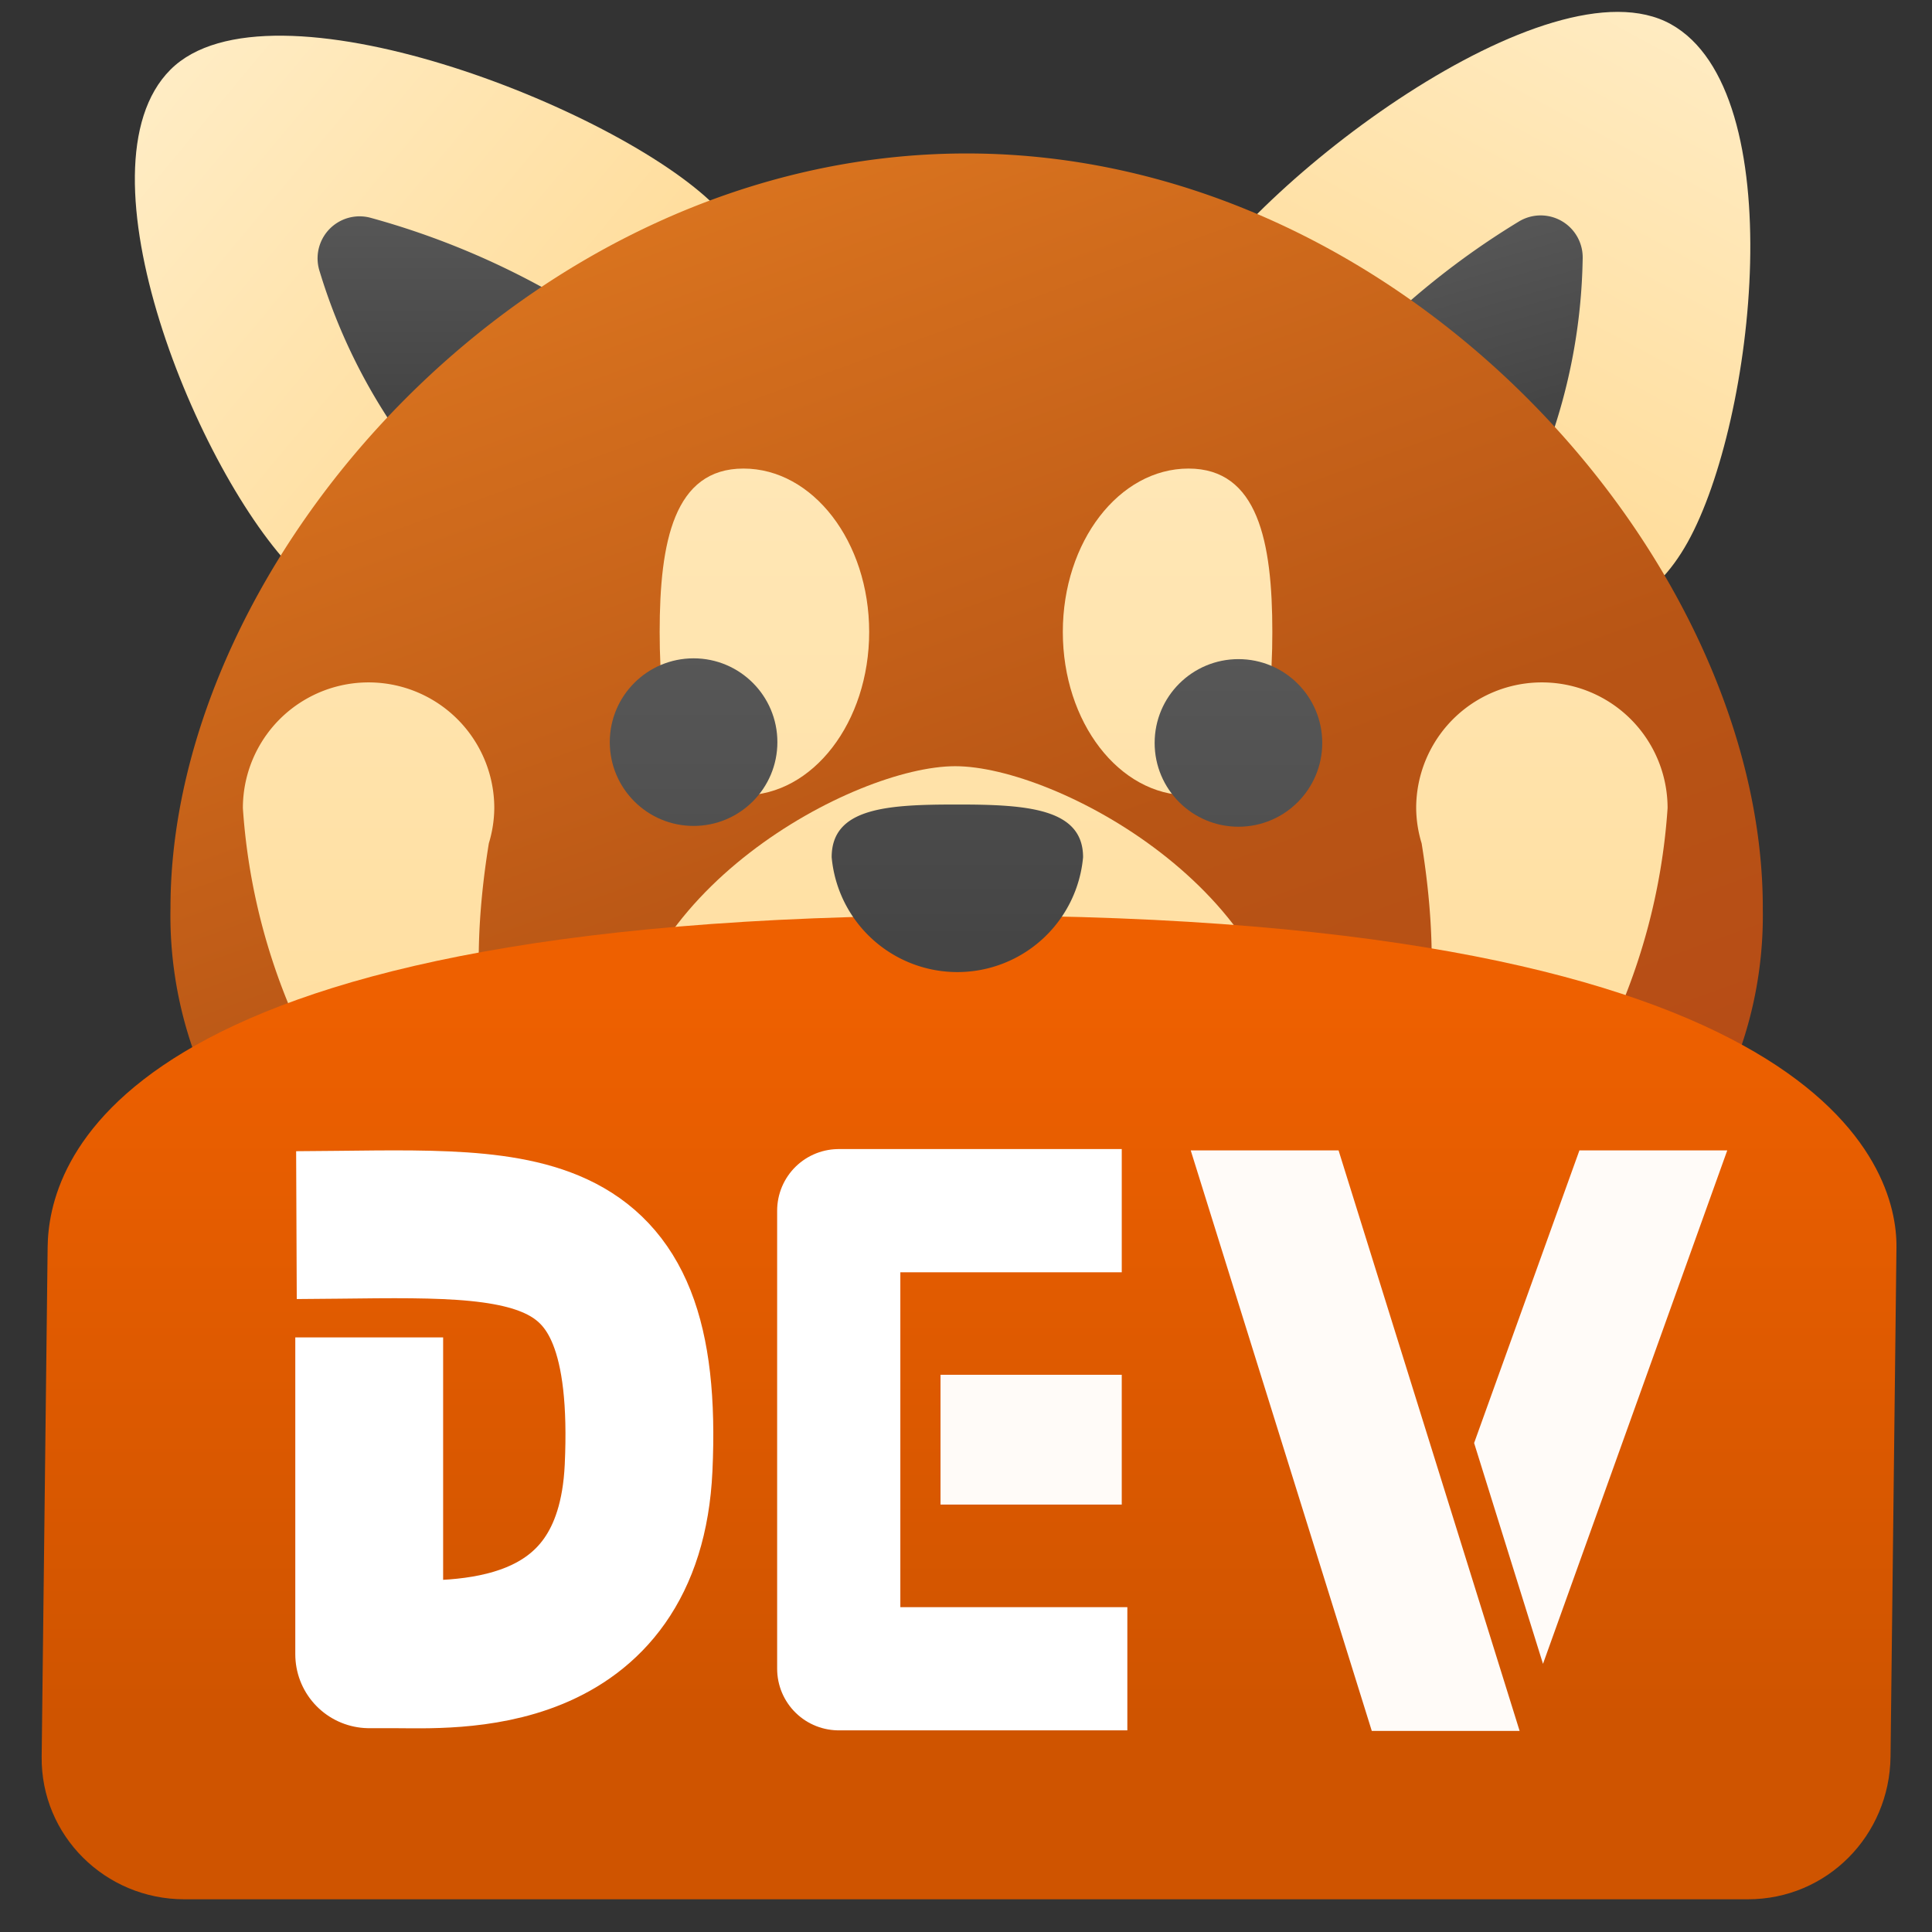 <?xml version="1.0" encoding="UTF-8" standalone="no"?>
<!-- Created with Inkscape (http://www.inkscape.org/) -->

<svg
   width="256"
   height="256"
   viewBox="0 0 67.733 67.733"
   version="1.1"
   id="svg5"
   inkscape:version="1.1.1 (3bf5ae0d25, 2021-09-20)"
   sodipodi:docname="red_panda_dev_cpp_icon_rigo.svg"
   xmlns:inkscape="http://www.inkscape.org/namespaces/inkscape"
   xmlns:sodipodi="http://sodipodi.sourceforge.net/DTD/sodipodi-0.dtd"
   xmlns:xlink="http://www.w3.org/1999/xlink"
   xmlns="http://www.w3.org/2000/svg"
   xmlns:svg="http://www.w3.org/2000/svg">
  <rect x="0" y="0" width="67.733" height="67.733" fill="#333333" stroke="none"/>
  <sodipodi:namedview
     id="namedview7"
     pagecolor="#505050"
     bordercolor="#eeeeee"
     borderopacity="1"
     inkscape:pageshadow="0"
     inkscape:pageopacity="0"
     inkscape:pagecheckerboard="0"
     inkscape:document-units="mm"
     showgrid="false"
     units="px"
     width="256px"
     showguides="true"
     inkscape:guide-bbox="true"
     inkscape:snap-global="true"
     inkscape:snap-nodes="false"
     inkscape:zoom="2.096401"
     inkscape:cx="107.08829"
     inkscape:cy="184.84059"
     inkscape:window-width="1852"
     inkscape:window-height="1021"
     inkscape:window-x="68"
     inkscape:window-y="30"
     inkscape:window-maximized="1"
     inkscape:current-layer="layer1" />
  <defs
     id="defs2">
    <linearGradient
       inkscape:collect="always"
       id="linearGradient5295">
      <stop
         style="stop-color:#cf5400;stop-opacity:1"
         offset="0"
         id="stop5291" />
      <stop
         style="stop-color:#ee6000;stop-opacity:1"
         offset="1"
         id="stop5293" />
    </linearGradient>
    <linearGradient
       id="_NyGgJNFCk68gz_hLx5tvg"
       x1="24"
       x2="24"
       y1="36.174"
       y2="16.954"
       xlink:href="#_NyGgJNFCk68gz_hLx5tvb"
       gradientTransform="matrix(1.469,0,0,1.469,-1.693,-20.274)" />
    <linearGradient
       id="_NyGgJNFCk68gz_hLx5tva"
       x1="15.898"
       x2="2.202"
       y1="19.046"
       y2="7.601"
       data-name="\u00d0\u0091\u00d0\u00b5\u00d0\u00b7\u00d1\u008b\u00d0\u00bc\u00d1\u008f\u00d0\u00bd\u00d0\u00bd\u00d1\u008b\u00d0\u00b9 \u00d0\u00b3\u00d1\u0080\u00d0\u00b0\u00d0\u00b4\u00d0\u00b8\u00d0\u00b5\u00d0\u00bd\u00d1\u0082 137"
       gradientUnits="userSpaceOnUse">
      <stop
         offset="0"
         stop-color="#ffda94"
         id="stop825" />
      <stop
         offset="1"
         stop-color="#fff0ce"
         id="stop827" />
    </linearGradient>
    <linearGradient
       id="_NyGgJNFCk68gz_hLx5tvc"
       x1="32.839"
       x2="45.361"
       y1="18.834"
       y2="5.921"
       xlink:href="#_NyGgJNFCk68gz_hLx5tva"
       gradientTransform="matrix(1.413,-0.402,0.402,1.413,-5.779,5.434)" />
    <linearGradient
       id="_NyGgJNFCk68gz_hLx5tvd"
       x1="36.565"
       x2="36.565"
       y1="16.755"
       y2="8.537"
       xlink:href="#_NyGgJNFCk68gz_hLx5tvb"
       gradientTransform="matrix(1.413,-0.402,0.402,1.413,-5.779,5.434)" />
    <linearGradient
       id="_NyGgJNFCk68gz_hLx5tve"
       x1="15.303"
       x2="32.099"
       y1="4.86"
       y2="51.004"
       data-name="\u00d0\u0091\u00d0\u00b5\u00d0\u00b7\u00d1\u008b\u00d0\u00bc\u00d1\u008f\u00d0\u00bd\u00d0\u00bd\u00d1\u008b\u00d0\u00b9 \u00d0\u00b3\u00d1\u0080\u00d0\u00b0\u00d0\u00b4\u00d0\u00b8\u00d0\u00b5\u00d0\u00bd\u00d1\u0082 106"
       gradientUnits="userSpaceOnUse"
       gradientTransform="matrix(1.469,0,0,1.469,-1.369,-10.779)">
      <stop
         offset="0"
         stop-color="#c26715"
         id="stop832"
         style="stop-color:#e78023;stop-opacity:1" />
      <stop
         offset=".51"
         stop-color="#b85515"
         id="stop834" />
      <stop
         offset="1"
         stop-color="#ad3f16"
         id="stop836"
         style="stop-color:#b44017;stop-opacity:1" />
    </linearGradient>
    <linearGradient
       id="_NyGgJNFCk68gz_hLx5tvf"
       x1="24"
       x2="24"
       y1="45.663"
       y2="3.509"
       xlink:href="#_NyGgJNFCk68gz_hLx5tva"
       gradientTransform="matrix(1.469,0,0,1.469,-1.768,-17.21)" />
    <linearGradient
       id="_NyGgJNFCk68gz_hLx5tvb"
       x1="11.427"
       x2="11.427"
       y1="16.755"
       y2="8.537"
       data-name="\u00d0\u0091\u00d0\u00b5\u00d0\u00b7\u00d1\u008b\u00d0\u00bc\u00d1\u008f\u00d0\u00bd\u00d0\u00bd\u00d1\u008b\u00d0\u00b9 \u00d0\u00b3\u00d1\u0080\u00d0\u00b0\u00d0\u00b4\u00d0\u00b8\u00d0\u00b5\u00d0\u00bd\u00d1\u0082 18"
       gradientUnits="userSpaceOnUse">
      <stop
         offset=".002"
         stop-color="#454545"
         id="stop840" />
      <stop
         offset=".013"
         stop-color="#464646"
         id="stop842" />
      <stop
         offset=".874"
         stop-color="#626262"
         id="stop844" />
      <stop
         offset="1"
         stop-color="#6d6d6d"
         id="stop846" />
    </linearGradient>
    <linearGradient
       id="_NyGgJNFCk68gz_hLx5tvh"
       x1="18.5"
       x2="18.5"
       y1="45.663"
       y2="3.509"
       xlink:href="#_NyGgJNFCk68gz_hLx5tva"
       gradientTransform="matrix(1.469,0,0,1.432,-0.809,-13.643)" />
    <linearGradient
       id="_NyGgJNFCk68gz_hLx5tvi"
       x1="28.487"
       x2="28.487"
       y1="45.663"
       y2="3.509"
       xlink:href="#_NyGgJNFCk68gz_hLx5tva"
       gradientTransform="matrix(1.469,0,0,1.432,-1.345,-13.643)" />
    <linearGradient
       id="_NyGgJNFCk68gz_hLx5tvj"
       x1="10.425"
       x2="10.425"
       y1="45.663"
       y2="3.509"
       xlink:href="#_NyGgJNFCk68gz_hLx5tva"
       gradientTransform="matrix(1.469,0,0,1.469,-1.768,-17.21)" />
    <linearGradient
       id="_NyGgJNFCk68gz_hLx5tvk"
       x1="37.575"
       x2="37.575"
       y1="45.663"
       y2="3.509"
       xlink:href="#_NyGgJNFCk68gz_hLx5tva"
       gradientTransform="matrix(1.469,0,0,1.469,-1.768,-17.21)" />
    <linearGradient
       id="_NyGgJNFCk68gz_hLx5tvl"
       x1="17"
       x2="17"
       y1="36.174"
       y2="16.954"
       xlink:href="#_NyGgJNFCk68gz_hLx5tvb"
       gradientTransform="matrix(1.469,0,0,1.469,-0.939,-15.116)" />
    <linearGradient
       id="_NyGgJNFCk68gz_hLx5tvm"
       x1="31"
       x2="31"
       y1="36.174"
       y2="16.954"
       xlink:href="#_NyGgJNFCk68gz_hLx5tvb"
       gradientTransform="matrix(1.469,0,0,1.469,-2.404,-15.087)" />
    <linearGradient
       inkscape:collect="always"
       xlink:href="#_NyGgJNFCk68gz_hLx5tvb"
       id="linearGradient922"
       gradientUnits="userSpaceOnUse"
       x1="11.427"
       y1="16.755"
       x2="11.427"
       y2="8.537"
       gradientTransform="matrix(1.469,0,0,1.469,-1.369,-10.779)" />
    <linearGradient
       inkscape:collect="always"
       xlink:href="#_NyGgJNFCk68gz_hLx5tva"
       id="linearGradient924"
       gradientUnits="userSpaceOnUse"
       x1="15.898"
       y1="19.046"
       x2="2.202"
       y2="7.601"
       gradientTransform="matrix(1.469,0,0,1.469,-1.369,-10.779)" />
    <linearGradient
       inkscape:collect="always"
       xlink:href="#linearGradient5295"
       id="linearGradient5297"
       x1="33.555"
       y1="60.283"
       x2="33.555"
       y2="34.983"
       gradientUnits="userSpaceOnUse" />
  </defs>
  <g
     inkscape:label="图层 1"
     inkscape:groupmode="layer"
     id="layer1">
    <path
       fill="url(#_NyGgJNFCk68gz_hLx5tva)"
       d="M 25.074,7.217 C 21.632,3.774 9.419,-1 5.976,2.442 2.534,5.884 6.941,16.629 10.384,20.071 c 3.442,3.442 7.198,0.861 10.64,-2.582 3.442,-3.442 7.493,-6.83 4.051,-10.273 z"
       id="path857"
       style="fill:url(#linearGradient924);stroke-width:1.469" />
    <path
       fill="url(#_NyGgJNFCk68gz_hLx5tvb)"
       d="M 14.227,15.573 A 20.194,20.194 0 0 1 11.206,9.513 1.473,1.473 0 0 1 12.982,7.633 27.797,27.797 0 0 1 19.703,10.466 c -0.616,0.679 -1.4,1.45 -1.963,2.004 l -0.872,0.862 a 15.589,15.589 0 0 1 -2.641,2.241 z"
       id="path859"
       style="fill:url(#linearGradient922);stroke-width:1.469" />
    <path
       fill="url(#_NyGgJNFCk68gz_hLx5tvc)"
       d="M 41.518,10.668 C 43.887,6.415 54.327,-1.52 58.58,0.849 62.833,3.217 61.535,14.758 59.166,19.011 c -2.369,4.253 -6.687,2.798 -10.94,0.429 -4.253,-2.369 -9.076,-4.519 -6.708,-8.772 z"
       id="path861"
       style="fill:url(#_NyGgJNFCk68gz_hLx5tvc);stroke-width:1.469" />
    <path
       fill="url(#_NyGgJNFCk68gz_hLx5tvd)"
       d="M 54.239,15.736 A 15.526,15.526 0 0 1 51.084,14.306 L 50.006,13.713 C 49.315,13.334 48.354,12.808 47.576,12.325 a 27.795,27.795 0 0 1 5.687,-4.567 1.473,1.473 0 0 1 2.223,1.322 20.194,20.194 0 0 1 -1.247,6.656 z"
       id="path863"
       style="fill:url(#_NyGgJNFCk68gz_hLx5tvd);stroke-width:1.469" />
    <path
       fill="url(#_NyGgJNFCk68gz_hLx5tve)"
       d="m 61.8,31.823 a 14.245,14.245 0 0 1 -5.215,11.297 22.953,22.953 0 0 1 -7.786,4.201 h -0.014 A 47.617,47.617 0 0 1 33.889,49.452 47.713,47.713 0 0 1 18.978,47.322 22.953,22.953 0 0 1 11.192,43.12 14.245,14.245 0 0 1 5.977,31.823 c 0,-12.164 12.502,-26.443 27.912,-26.443 15.41,0 27.912,14.279 27.912,26.443 z"
       id="path865"
       style="fill:url(#_NyGgJNFCk68gz_hLx5tve);stroke-width:1.469;stroke-miterlimit:4;stroke-dasharray:none" />
    <g
       id="g15247"
       transform="translate(0.431)">
      <path
         fill="url(#_NyGgJNFCk68gz_hLx5tvh)"
         d="m 30.041,22.155 c 0,-3.163 -1.973,-5.728 -4.407,-5.728 -2.434,0 -2.938,2.564 -2.938,5.728 0,3.163 0.504,5.728 2.938,5.728 2.434,0 4.407,-2.564 4.407,-5.728 z"
         id="path871"
         style="fill:url(#_NyGgJNFCk68gz_hLx5tvh);stroke-width:1.45" />
      <path
         fill="url(#_NyGgJNFCk68gz_hLx5tvi)"
         d="m 36.83,22.155 c 0,-3.163 1.973,-5.728 4.407,-5.728 2.434,0 2.938,2.564 2.938,5.728 0,3.163 -0.504,5.728 -2.938,5.728 -2.434,0 -4.407,-2.564 -4.407,-5.728 z"
         id="path873"
         style="fill:url(#_NyGgJNFCk68gz_hLx5tvi);stroke-width:1.45" />
    </g>
    <path
       fill="url(#_NyGgJNFCk68gz_hLx5tvj)"
       d="m 18.578,40.891 a 22.953,22.953 0 0 1 -7.786,-4.201 21.903,21.903 0 0 1 -2.277,-8.359 4.407,4.407 0 0 1 8.814,0 4.33,4.33 0 0 1 -0.191,1.234 c -0.823,5.083 -0.162,8.682 1.44,11.326 z"
       id="path875"
       style="fill:url(#_NyGgJNFCk68gz_hLx5tvj);stroke-width:1.469" />
    <path
       fill="url(#_NyGgJNFCk68gz_hLx5tvk)"
       d="m 58.463,28.331 a 21.903,21.903 0 0 1 -2.277,8.359 22.953,22.953 0 0 1 -7.786,4.201 c 1.601,-2.644 2.262,-6.243 1.44,-11.326 a 4.33,4.33 0 0 1 -0.191,-1.234 4.407,4.407 0 0 1 8.814,0 z"
       id="path877"
       style="fill:url(#_NyGgJNFCk68gz_hLx5tvk);stroke-width:1.469" />
    <g
       id="g15243"
       transform="translate(0.281)">
      <circle
         cx="24.035"
         cy="26.018"
         r="2.938"
         fill="url(#_NyGgJNFCk68gz_hLx5tvl)"
         id="circle879"
         style="fill:url(#_NyGgJNFCk68gz_hLx5tvl);stroke-width:1.469" />
      <circle
         cx="43.137"
         cy="26.046"
         r="2.938"
         fill="url(#_NyGgJNFCk68gz_hLx5tvm)"
         id="circle881"
         style="fill:url(#_NyGgJNFCk68gz_hLx5tvm);stroke-width:1.469" />
    </g>
    <path
       fill="url(#_NyGgJNFCk68gz_hLx5tvf)"
       d="m 33.489,26.862 c -3.534,0 -11.752,4.407 -11.752,11.018 0,4.324 8.071,6.611 11.752,6.611 3.681,0 11.752,-2.287 11.752,-6.611 0,-6.611 -8.219,-11.018 -11.752,-11.018 z"
       id="path867"
       style="fill:url(#_NyGgJNFCk68gz_hLx5tvf);stroke-width:1.469" />
    <path
       id="rect2904"
       style="fill:url(#linearGradient5297);fill-rule:evenodd;stroke:#aa4624;stroke-width:0;stroke-linecap:round;stroke-linejoin:round;stroke-dashoffset:45.354;stroke-opacity:1;paint-order:markers stroke fill;fill-opacity:1;stroke-miterlimit:4;stroke-dasharray:none"
       d="m 33.87,32.095 c 30.179,0 32.649,8.865 32.617,11.635 l -0.208,17.856 c -0.032,2.77 -2.23,5 -5,5 H 6.461 c -2.77,0 -5.032,-2.23 -5,-5 L 1.67,43.729 C 1.702,40.959 3.691,32.095 33.87,32.095 Z"
       sodipodi:nodetypes="cssssssc" />
    <path
       fill="url(#_NyGgJNFCk68gz_hLx5tvg)"
       d="m 37.971,30.053 a 4.425,4.425 0 0 1 -8.814,0 c 0,-1.747 1.974,-1.848 4.407,-1.848 2.433,0 4.407,0.132 4.407,1.848 z"
       id="path869"
       style="fill:url(#_NyGgJNFCk68gz_hLx5tvg);stroke-width:1.469" />
    <path
       style="fill:none;fill-opacity:1;fill-rule:evenodd;stroke:#ffffff;stroke-width:5.183;stroke-linecap:butt;stroke-linejoin:round;stroke-miterlimit:4;stroke-dasharray:none;stroke-dashoffset:45.354;stroke-opacity:1;paint-order:markers stroke fill"
       d="M 12.944,46.888 V 57.996 h 0.885 c 2.013,0 8.237,0.43 8.559,-6.534 0.431,-9.325 -4.135,-8.544 -11.995,-8.511"
       id="path10003"
       sodipodi:nodetypes="ccssc" />
    <path
       style="fill:none;fill-opacity:1;fill-rule:evenodd;stroke:#ffffff;stroke-width:4.319;stroke-linecap:butt;stroke-linejoin:round;stroke-miterlimit:4;stroke-dasharray:none;stroke-dashoffset:45.354;stroke-opacity:1;paint-order:markers stroke fill"
       d="m 39.327,42.444 -9.922,2e-6 v 16.06 l 10.118,-2e-6"
       id="path11872"
       sodipodi:nodetypes="cccc" />
    <path
       id="rect11978"
       style="fill:#fffbf8;fill-rule:evenodd;stroke:#ffffff;stroke-width:0;stroke-linejoin:round;stroke-dashoffset:45.354;paint-order:markers stroke fill"
       d="m 32.973,48.198 h 6.354 v 4.55 h -6.354 z"
       sodipodi:nodetypes="ccccc" />
    <path
       id="rect13089"
       style="fill:#fffbf8;fill-rule:evenodd;stroke:#ffffff;stroke-width:0;stroke-linecap:square;stroke-linejoin:round;stroke-dashoffset:45.354;paint-order:markers stroke fill"
       d="m 41.745,40.331 h 5.183 l 6.348,20.353 h -5.183 z"
       sodipodi:nodetypes="ccccc" />
    <path
       id="path13454"
       style="fill:#fffbf8;fill-rule:evenodd;stroke:#ffffff;stroke-width:0;stroke-linecap:square;stroke-linejoin:round;stroke-dashoffset:45.354;paint-order:markers stroke fill"
       d="m 55.372,40.331 -3.692,10.259 2.415,7.742 6.46,-18.001 z"
       sodipodi:nodetypes="ccccc" />
  </g>
</svg>
